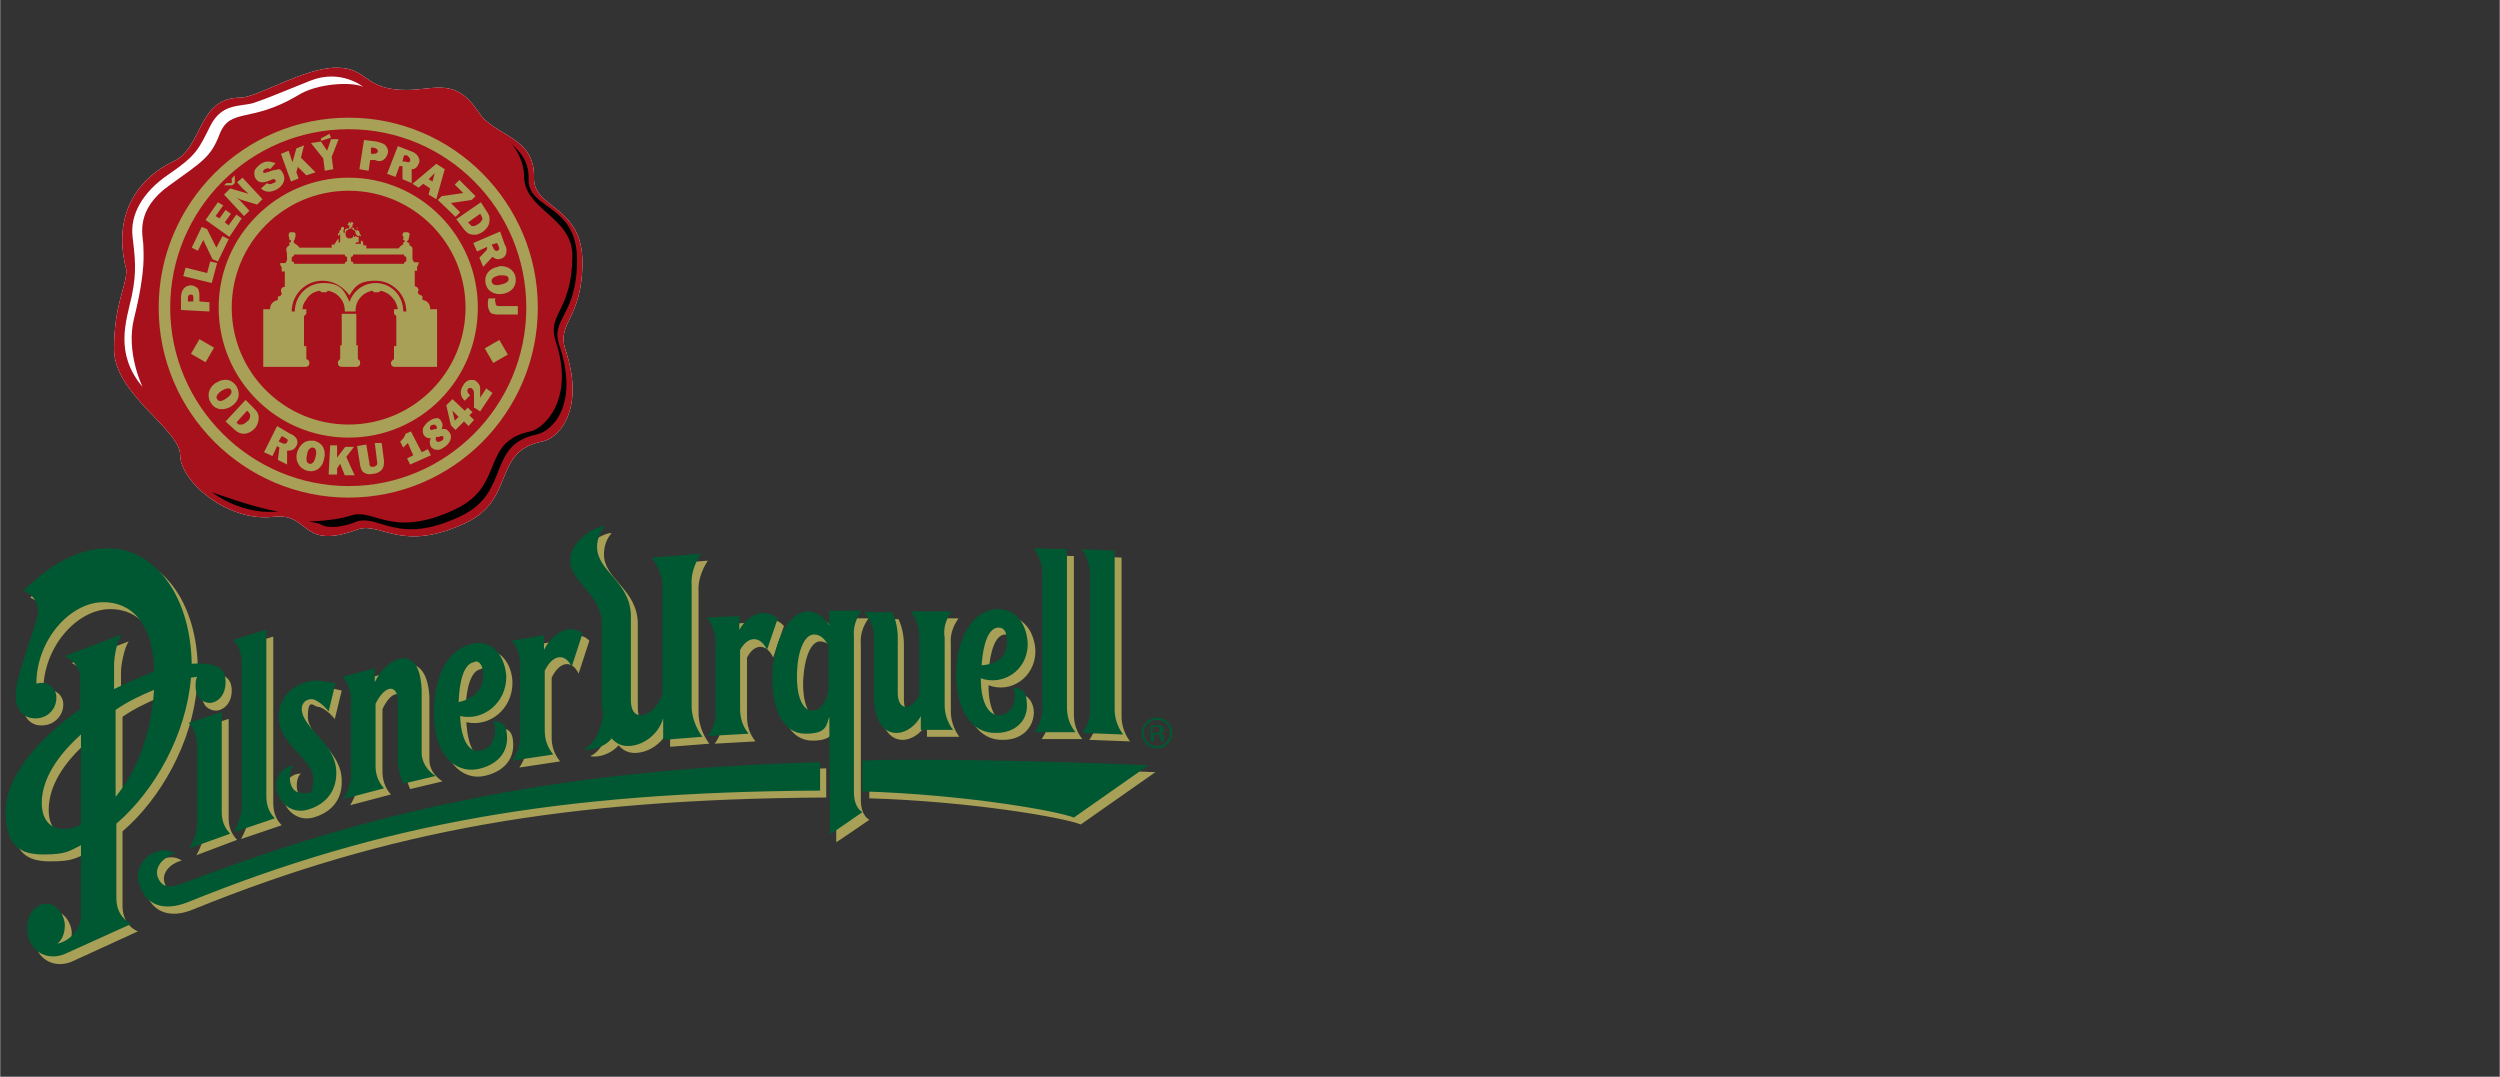 <?xml version="1.0" encoding="UTF-8"?>
<svg id="svg3067" xmlns="http://www.w3.org/2000/svg" width="114.7mm" height="49.4mm" version="1.1" xmlns:svg="http://www.w3.org/2000/svg" viewBox="0 0 325 140">
  <rect x="0" y="0" width="325" height="140" fill="#333333" stroke="none"/>
  <defs>
    <style>
      .cls-1 {
        fill: #000;
      }

      .cls-1, .cls-2, .cls-3, .cls-4, .cls-5 {
        stroke-width: 0px;
      }

      .cls-2 {
        fill: #a7a056;
      }

      .cls-3 {
        fill: #005832;
      }

      .cls-4 {
        fill: #a6111c;
      }

      .cls-5 {
        fill: #fff;
      }
    </style>
  </defs>
  <g id="layer1">
    <path id="path22" class="cls-2" d="M79.5,69.3c-1.2,0-4.5,1.9-4.5,4.5s4.1,4.6,4.1,8v10.7c.1.4.1.8.2,1.2-.3,2.3-1.3,4.1-2.6,4.6,1,.3,2.8-.3,3.7-1.4.6.7,1.3,1,2.1,1,1.8,0,3.9-1.3,4.6-3.6h0c0-.1,0,2.8,0,2.8l5.1-.4c-.9-1.2-1.4-2.7-1.4-3.9v-15.8c-.1-1.3.3-2.7,1.2-4.1l-6.4.5c.9,1.2,1.4,2.5,1.4,3.8v14c-.7,1.9-2,2.7-2.8,2.7s-1.3-.5-1.3-1.9v-11c-.1-4.4-4.4-5.7-4.4-8.9,0-1.2.4-2.1,1-2.8ZM135.3,72.2c.8,1.1,1.1,2.3,1.1,3.4v17.2c.1,1-.2,2.2-1,3.3h5.3c-.8-1-1.1-2.1-1.1-3.2v-20.6c-.1,0-4.3-.1-4.3-.1ZM15,72.2c-5.5,0-9.4,4-11.1,5.5.9.4,1.9,1.1,1.9,2.7s-3,8.3-2.9,11c0,2.1,1.3,3.1,2.8,2.9,1.3-.1,2.5-1.2,2.5-2.7s-1.5-2.2-2.6-1.8c0-5.7,4.4-10.6,8.7-10.6s6.6,3.7,6.6,9h0c-1.7.7-3.4,1.4-5.2,2.3v-3.1c0-.9.4-3.1,1-4l-7.4,2.8c1.4.7,2,1.8,2,2.8v4.1c-5.3,3.7-9.7,8.7-9.7,13.3s2,5.6,4.9,5.6,3.2-.4,4.9-1.1v8.9c.1,2-1.5,3.6-3.1,3.9.6-.4,1-1.3,1-2.4s-.9-2.8-2.3-2.8-2.6,1.2-2.6,3.2c0,2.9,2.6,4.5,5.2,3.2l8.3-3.8c-1.4-.6-2-1.9-2-3.3v-9.7c5-4.3,9.1-11.6,9.7-19,.3,0,.5-.1.8-.1-.2.4-.2.8-.2,1.2,0,1.6,1,2.2,1.9,2.2,1.1-.1,2-1.1,2-2.6s-.8-2.6-4.4-2.4c0-9.6-5.1-15.2-10.7-15.2ZM141.5,72.3c.8,1.1,1.1,2.3,1.1,3.4v17.2c.1,1-.2,2.2-1,3.3l5.3.2c-.8-1.1-1.1-2.2-1.1-3.3v-20.6c-.1,0-4.3-.2-4.3-.2ZM130.6,80.1c-3,0-5.4,3.5-5.4,8.4s2.1,7.8,5.2,7.7c2.4,0,3.9-1.5,4-3.5,0-1.3-.7-2.3-1.7-2.4.5.8.3,3.5-1.8,3.6-1.5,0-2.4-1.8-2.4-4.8,2.9,1.1,6-1,6.1-4.3,0-2-1.1-4.7-4-4.7ZM124.6,80.4h-5.3c.8,1.1,1.1,2.2,1.1,3.2v7.7c-1.3,2.2-2.9,1.9-2.9-.3v-7.2c0-1-.2-2.2-.7-3.3h-3.7c1,1.1,1.3,2.2,1.3,3.2v7.8c.1,6.1,4.5,5.5,6.1,2.5v1.8h4.2c-.8-1.1-1.1-2.3-1.1-3.3v-8.8c-.1-1,.2-2.2,1-3.3ZM105.8,80.4c-2,0-4.4,3.4-4.5,8.3-.1,4.5,1.4,7.6,4.3,7.6s2.6-1.3,3.1-2.2h0v15.4c.1,0,4.3-2.9,4.3-2.9-.8-.5-1.1-1.5-1.1-2.6v-20.3c-.1-1,.2-2.2,1-3.3h-4.2v1.9h0c-.6-1-1.4-1.9-2.9-1.9h0ZM100.1,80.6c-1.1,0-2.4.9-3.1,2.2v-1.8l-4.2.2c.8,1,1.1,2.2,1.1,3.3v8.9c.1,1-.2,2.2-1,3.3l5.3-.3c-.8-1-1.1-2.1-1.1-3.2v-7.7c1.1-2.1,2.7-1.6,3.4,0l1.4-4.1c-.5-.6-1.1-.8-1.8-.8ZM130.7,82.5c.7,0,1.1.7,1.1,1.8s-.3,2.9-3.3,3.2c.2-2.9.9-5,2.2-5ZM75.1,82.7c-1.3,0-2.7,1.1-3.5,2.7v-1.9l-4.2.7c.8.9,1.1,2.1,1.1,3.2v8.9c.1,1-.2,2.3-1,3.5l5.3-.8c-.8-1-1.1-2-1.1-3.1v-7.8c1.2-2.4,2.8-2.1,3.5-.5l1.4-4.3c-.4-.4-.9-.7-1.5-.6ZM35.4,82.8l-4.2,1.3c.8.8,1.1,2,1.1,3v18.3c.1,1-.2,2.3-1,3.7l5.3-1.8c-.8-.8-1.1-1.8-1.1-2.9v-21.6ZM106.6,83.4c.8,0,1.4.5,1.9,1.5h0v5.3c0,1.3-.8,3.1-2.1,3.1s-2.1-1.9-2-4.9c.2-3.2,1.1-5,2.2-5h0ZM62.9,84.5c-.2,0-.3,0-.5.1-3,.5-5.2,3.8-5.1,9.3,0,5,2.7,7.6,5.6,7,2.4-.5,3.8-2,3.8-4s-.8-2.2-1.8-2.2c.5.7.4,3.5-1.7,3.8-1.5.3-2.4-1.5-2.6-4.6,3,.7,6-1.7,6-5.1,0-1.9-1.1-4.4-3.7-4.3ZM53.2,86.4c-1.3.1-2.8,1.4-3.6,3.1v-1.8l-4.2,1.1c.8.9,1.1,2,1.1,3.1v9.2c.1,1-.2,2.3-1,3.6l5.3-1.4c-.8-.9-1.1-1.9-1.1-3v-8.1c1.2-2.6,2.8-2.5,2.8-.3v7.5c.1,1,.3,2.1.8,3.2l4.2-1c-1.2-.8-1.7-1.8-1.7-2.8v-8.3c-.2-3-1.3-4.1-2.6-4.1ZM62.7,86.9h.1c.6.1.9.8.9,1.7s-.2,2.9-3.2,3.6c.1-2.8.7-5,2-5.2.1-.1.2-.1.2-.1h0ZM42.2,89.4h-.4c-.4,0-.8.1-1.1.2-2.1.6-3.6,2.3-3.6,4.7s4.5,5.4,4.5,7.9-.6,1.9-1.5,1.9c-1.9,0-1.8-3-1-3.5-1.2-.1-2.4,1.2-2.4,2.5,0,2,1.8,3.8,4,3.2,2.2-.6,3.8-2.2,3.7-4.8,0-3.9-4.4-5.7-4.4-8.3s.8-1.3,1.3-1.3,1.5.7,2.2,1.6l.9-3.7c-.3-.1-1.2-.3-2.2-.4h0ZM20.9,90.6c-.4,6.2-2.5,10.9-5,13.9v-11.3c1.6-1.1,3.3-1.9,5-2.6ZM29.6,93.5l-4.2,1.4c.8.8,1.1,1.9,1.1,3v9.6c.1,1-.2,2.3-1,3.7l5.3-2c-.8-.8-1.1-1.8-1.1-2.8v-12.9ZM11.4,96.4v11.7c-.7.4-1.5.6-2.2.6-1.7,0-2.9-1.1-2.9-3.4,0-3.2,2.1-6.3,5.1-8.9ZM123.4,99.7h-5.4c-1.7,0-3.3,0-5,.1v4c13.2.4,25.3,2.5,27.5,3.4l9.7-6.8c-5-.2-14.5-.6-26.8-.7h0ZM107.4,99.9c-15.4.5-28.8,1.8-41.1,4-1.6.3-3.2.6-4.8.9-12,2.4-23.6,5.8-36.7,10.8-1.6.6-2.8.8-3.4-.7-.5-1.3.6-2.6,2.2-3-1.9-1.4-5.7.8-4.7,4.1.9,2.7,3.3,3.5,6.3,2.2,25.2-10.2,48.2-14.3,82-14.5h.2v-3.8Z"/>
    <path id="path54" class="cls-3" d="M78.6,68.4c-1.2,0-4.5,1.9-4.5,4.5s4.1,4.6,4.1,8v10.7c.1.4.1.8.2,1.2-.3,2.3-1.3,4.2-2.6,4.6,1,.3,2.9-.3,3.7-1.4.6.7,1.3,1,2.1,1,1.8,0,3.9-1.3,4.6-3.6h0c0-.1,0,2.8,0,2.8l5.1-.4c-.9-1.2-1.4-2.7-1.4-3.9v-15.8c-.1-1.3.3-2.7,1.2-4.1l-6.4.5c.9,1.2,1.4,2.5,1.4,3.8v14c-.7,1.9-2,2.7-2.8,2.7s-1.3-.6-1.3-2v-11c-.1-4.4-4.4-5.7-4.4-8.9,0-1.1.5-2,1-2.7h0ZM134.4,71.3c.8,1.1,1.1,2.3,1.1,3.4v17.2c.1,1-.3,2.2-1,3.3h5.3c-.8-1-1.1-2.1-1.1-3.2v-20.6c-.1,0-4.3-.1-4.3-.1ZM14.1,71.3c-5.5,0-9.4,4-11.1,5.5.9.4,1.9,1.1,1.9,2.7s-3,8.4-2.9,11c0,2.1,1.3,3,2.8,2.9,1.4-.1,2.5-1.2,2.5-2.7s-1.5-2.2-2.6-1.8c0-5.7,4.4-10.6,8.7-10.6s6.6,3.7,6.6,9h0c-1.7.7-3.4,1.4-5.2,2.3v-3.1c0-.9.3-3.1,1-4l-7.4,2.8c1.4.7,2,1.8,2,2.8v4.1c-5.3,3.7-9.7,8.7-9.7,13.3s2,5.6,4.9,5.6,3.3-.4,4.9-1.2v8.9c.1,2-1.5,3.6-3.1,3.9.6-.4,1-1.3,1-2.4s-.9-2.8-2.3-2.8-2.6,1.2-2.6,3.2c0,2.9,2.6,4.5,5.2,3.2l8.4-3.8c-1.4-.6-2-1.9-2-3.3v-9.7c5-4.3,9.1-11.6,9.7-19,.3,0,.6-.1.8-.1-.2.4-.2.8-.2,1.2,0,1.6,1,2.2,1.9,2.2,1.1-.1,2-1.1,2-2.7s-.8-2.6-4.4-2.4c-.2-9.4-5.2-15-10.8-15h0ZM140.6,71.4c.8,1.1,1.1,2.3,1.1,3.4v17.2c.1,1-.2,2.2-1,3.3l5.3.2c-.8-1.1-1.1-2.2-1.1-3.3v-20.6c-.1,0-4.3-.2-4.3-.2ZM129.7,79.2c-3,0-5.4,3.5-5.4,8.4s2.1,7.8,5.2,7.7c2.4,0,4-1.5,4-3.5s-.7-2.3-1.8-2.4c.5.8.3,3.5-1.8,3.6-1.5,0-2.4-1.8-2.4-4.8,2.9,1,6-1,6.1-4.3,0-2-1-4.7-3.9-4.7ZM123.7,79.5h-5.3c.8,1.1,1.1,2.2,1.1,3.2v7.7c-1.2,2.2-2.8,1.9-2.8-.3v-7.2c0-1-.2-2.2-.7-3.3h-3.7c1,1.1,1.3,2.2,1.3,3.2v7.8c.1,6.1,4.5,5.5,6.1,2.5v1.8h4.2c-.8-1-1.1-2.2-1.1-3.2v-8.8c-.2-1.1.1-2.3.9-3.4ZM104.9,79.5c-2,0-4.4,3.4-4.5,8.3-.1,4.5,1.4,7.6,4.3,7.6s2.7-1.2,3.1-2.2h0c0-.1.1,15.3.1,15.3l4.2-2.9c-.8-.5-1.1-1.5-1.1-2.6v-20.3c-.1-1,.2-2.2,1-3.3h-4.2v1.9h0c-.6-.9-1.4-1.8-2.9-1.8h0ZM99.2,79.7c-1.1,0-2.4.9-3.1,2.2v-1.8l-4.2.2c.8,1,1.1,2.2,1.1,3.2v8.9c.1,1-.2,2.2-1,3.3l5.3-.3c-.8-1-1.1-2.1-1.1-3.2v-7.7c1.2-2.1,2.8-1.6,3.5,0l1.4-4.1c-.5-.4-1.2-.7-1.9-.7ZM129.8,81.6c.8,0,1.1.7,1.1,1.8s-.3,2.9-3.3,3.1c.2-2.8.9-4.9,2.2-4.9ZM74.2,81.8c-1.3,0-2.7,1.1-3.5,2.7v-1.9l-4.2.7c.8.9,1.1,2.1,1.1,3.2v8.9c.1,1-.2,2.2-1,3.5l5.3-.8c-.8-1-1.1-2-1.1-3.1v-7.8c1.2-2.4,2.8-2.1,3.5-.5l1.4-4.3c-.4-.4-.9-.6-1.5-.6h0ZM34.5,81.9l-4.2,1.3c.8.8,1.1,1.9,1.1,3v18.3c.1,1-.3,2.3-1,3.7l5.3-1.8c-.8-.8-1.1-1.8-1.1-2.9v-21.6ZM105.8,82.5c.8,0,1.4.5,1.9,1.5h0v5.3c0,1.3-.8,3.1-2.1,3.1s-2.1-1.9-2-4.9c.1-3.2,1.1-5,2.2-5h0ZM62,83.6c-.2,0-.3,0-.5.1-3,.5-5.2,3.8-5.1,9.3,0,5,2.7,7.6,5.7,7,2.4-.5,3.8-2,3.8-4s-.8-2.2-1.8-2.2c.5.7.4,3.5-1.7,3.8-1.5.3-2.5-1.5-2.6-4.5,3,.7,6-1.7,6-5.1-.1-2-1.2-4.5-3.8-4.4ZM52.3,85.6c-1.3.1-2.8,1.4-3.6,3.1v-1.8l-4.2,1.1c.8.9,1.1,2,1.1,3.1v9.2c.1,1-.2,2.3-1,3.6l5.3-1.4c-.8-.9-1.1-1.9-1.1-2.9v-8.1c1.3-2.6,2.9-2.5,2.9-.3v7.5c0,1,.2,2.1.7,3.2l4.2-1c-1.2-.8-1.7-1.8-1.8-2.8v-8.3c-.1-3.2-1.2-4.3-2.5-4.2ZM61.9,86c.6.1.9.8.9,1.7s-.2,2.9-3.2,3.6c.1-2.8.7-5,2-5.2.2-.1.3-.1.3-.1h0ZM41.3,88.5h-.4c-.4,0-.8.1-1.1.2-2.1.6-3.6,2.2-3.6,4.6,0,3.4,4.5,5.5,4.5,7.9s-.6,1.9-1.5,1.9c-1.9,0-1.8-3-1-3.5-1.2-.1-2.4,1.2-2.3,2.5,0,2,1.8,3.8,4,3.2,2.2-.6,3.8-2.2,3.8-4.8,0-3.9-4.4-5.7-4.5-8.3,0-1,.8-1.3,1.3-1.3s1.5.7,2.2,1.6l.9-3.7c-.4,0-1.3-.2-2.3-.3h0ZM20,89.7c-.4,6.2-2.5,10.9-5,13.9v-11.3c1.6-1.1,3.3-1.9,5-2.6ZM28.7,92.6l-4.2,1.4c.8.8,1.1,1.9,1.1,3v9.6c.1,1-.2,2.3-1,3.7l5.3-1.9c-.8-.8-1.1-1.8-1.1-2.8v-13ZM150.4,93.3c-.5,0-1,.2-1.4.6s-.6.9-.6,1.4.2,1,.6,1.4.8.6,1.4.6,1-.2,1.4-.6.6-.9.6-1.4-.2-1-.6-1.4c-.4-.4-.9-.6-1.4-.6ZM150.4,93.6c.5,0,.9.2,1.2.5.3.3.5.7.5,1.2s-.2.9-.5,1.2c-.3.3-.7.5-1.2.5s-.9-.2-1.2-.5c-.3-.3-.5-.7-.5-1.2s.2-.9.5-1.2c.3-.3.7-.5,1.2-.5ZM149.6,94.2v2.2h.4v-.9h.3c.2,0,.4,0,.4.1.1.1.2.3.2.5v.2h0c0,.1.4.1.4.1h0v-.5c0-.1,0-.2-.1-.3-.1-.1-.2-.2-.4-.2.1,0,.2-.1.3-.1.1-.1.2-.2.2-.4,0-.3-.1-.4-.3-.5-.1-.1-.3-.1-.6-.1h-.8ZM149.9,94.5h.3c.2,0,.4,0,.5.1s.1.2.1.3c0,.2-.1.3-.2.3s-.2.1-.4.1h-.4v-.8h.1ZM10.5,95.5v11.7c-.7.4-1.5.6-2.2.6-1.7,0-2.9-1.1-2.9-3.4,0-3.2,2.2-6.3,5.1-8.9ZM122.5,98.8h-5.4c-1.7,0-3.3,0-5,.1v4c13.2.4,25.2,2.5,27.5,3.4l9.7-6.8c-5-.2-14.5-.6-26.8-.7h0ZM106.5,99.1c-17.5.5-32.3,2.1-45.9,4.9-12,2.4-23.6,5.8-36.7,10.8-1.6.6-2.8.8-3.4-.7-.5-1.3.6-2.6,2.2-3.1-1.9-1.4-5.7.8-4.6,4.1.9,2.7,3.3,3.4,6.3,2.2,25.2-10.2,48.2-14.3,82-14.5h.2v-3.7h-.1Z"/>
    <path id="path88" class="cls-5" d="M62.2,14.6c-3-4.6-5.7-2.9-9.4-2.9-5.6,0-4.9-2.9-9.1-2.9s-10.3,3.9-12.5,3.9c-5.6,0-4.8,6.5-8.7,8.3-2.2,1-8.5,4.9-6.1,14.1,0,2.3-1.6,4.4-1.6,10.3s8.6,10.4,8.6,13.8,6.2,8.7,12.1,8c4.9-.6,3.4,4.5,11.1,1.6,3-.9,5.6,3.1,13.9-.8,6.6-3.1,3.4-9.3,10-10.6,2.1-.4,5.6-4.1,3-11.9-1.2-3.6,2.2-4,2.2-11.4s-6.3-6.9-6.3-10.9c.2-5.5-5.1-5.4-7.2-8.6"/>
    <path id="path92" class="cls-4" d="M62.2,14.6c-3-4.6-5.7-2.9-9.4-2.9-5.6,0-4.9-2.9-9.1-2.9s-10.3,3.9-12.5,3.9c-5.6,0-4.8,6.5-8.7,8.3-2.2,1-8.5,4.9-6.1,14.1,0,2.3-1.6,4.4-1.6,10.3s8.6,10.4,8.6,13.8,6.2,8.7,12.1,8c4.9-.6,3.4,4.5,11.1,1.6,3-.9,5.6,3.1,13.9-.8,6.6-3.1,3.4-9.3,10-10.6,2.1-.4,5.6-4.1,3-11.9-1.2-3.6,2.2-4,2.2-11.4s-6.3-6.9-6.3-10.9c.2-5.5-5.1-5.4-7.2-8.6"/>
    <path id="path94" class="cls-1" d="M66.5,18.7c.7.8,1.6,2.5,1.6,4.1,0,4.6,6.3,5.3,6.3,10.5-.1,7.3-3.3,7.4-2.2,11,2.6,7.7-1.6,11.5-3.3,11.8-6.5,1.4-3.2,7-9.7,10.1-8.2,3.9-10.5-.1-13.5.8-1.7.6-4.6.8-5.6.8,0,0,1.3.2,1.6.4,1,.6,3,.3,4.7-.4,3-.9,5.3,3.2,13.5-.7,6.5-3.1,3.3-9.2,9.8-10.6,2.1-.4,5.6-3.9,3-11.6-1.2-3.5,2.3-3.8,2.3-11.1s-6.3-6.5-6.3-10.4c.1-2.5-1.2-3.7-2.2-4.7ZM27.5,64c4.5,3.2,8.6,2.5,8.6,2.5-2.8-.4-8.6-2.5-8.6-2.5Z"/>
    <path id="path98" class="cls-5" d="M47.2,11.3s-2.9-2.4-6.9-.8-5.6,2.3-7.4,2.9c-1.8.5-4.1,0-5.6,3s-1.8,3.8-5.3,6.2c-3.6,2.4-5.1,5.4-4.8,8.1.3,2.7.6,4.5-.1,7.8-.7,3.2-2.3,7.4,1.4,11.8,0,0-2.2-4.5-1.1-8.9,1.6-6.5,1.2-8.5,1.2-9.7-.1-1.2-1-4.5,3.4-7.6,4.3-3.1,5.4-3.7,6.5-6.6,1.4-3.6,4-1.4,10.2-5.1,2.5-1.6,7.1-1.8,8.5-1.1"/>
    <path id="path100" class="cls-2" d="M45.3,15.3c-13.6,0-24.7,11.1-24.7,24.7s11.1,24.7,24.7,24.7,24.6-11.1,24.6-24.7-11-24.7-24.6-24.7ZM45.3,16.8c12.8,0,23.1,10.4,23.1,23.2s-10.4,23.2-23.1,23.2-23.2-10.4-23.2-23.2c0-12.8,10.4-23.2,23.2-23.2ZM42.8,17.4l-1.1.6v.3c.1,0,1.3-.4,1.3-.4l-.2-.5ZM44,18.1h-1c0,.1-.5,1.5-.5,1.5l-.8-1.2-1.3.2,1.6,2,.2,1.6,1.1-.2-.2-1.6.9-2.3ZM47.3,18.2l-.6,3.8,1.2.2.2-1.4h.6c.4.2.8.2,1.1,0,.3-.2.5-.5.6-.9s-.1-.8-.4-1.1c-.3-.2-.7-.3-1.1-.4l-1.6-.2ZM39.5,18.9l-1,.4-.5,1.8-.5-1.5-1,.4,1.3,3.6,1-.4-.3-.8.2-.7,1.1,1.1,1.2-.4-1.9-1.9.4-1.6ZM51.7,19l-1.4,3.6,1.1.4.5-1.4h.4v1.7l1.2.5v-1.8c.4,0,.7-.2.9-.7.2-.3.1-.7-.1-1s-.5-.5-.8-.6l-1.8-.7ZM48.3,19.2h.3c.3.1.5.2.5.5-.1.3-.4.3-.6.3h-.3v-.8h.1ZM52.5,20.2h.4c.1.1.2.2.3.3.1.1.1.2.1.4-.1.3-.4.2-.6.1h-.4c0-.1.2-.8.2-.8ZM34.8,21c-.3,0-.6.1-.9.3-.3.2-.6.5-.8.8-.1.3-.1.8.1,1.1.5.8,1.3.5,2,.2.2-.1.4-.2.6,0,.1.2-.1.4-.3.4-.3.2-.6.2-.8,0l-.8.7c.6.6,1.4.5,2.1.1s1.2-1.2.8-2-.6-.6-1-.5c-.4,0-.7.2-1.1.3-.1,0-.4.2-.5,0s.1-.3.2-.4c.2-.1.5-.2.7,0l.7-.8c-.4-.1-.7-.2-1-.2h0ZM56.7,21.3l-3.1,2.6.8.5.6-.5.9.6-.2.8,1,.6,1.1-3.9-1.1-.7ZM56.5,22.5l-.3,1.1-.5-.3.8-.8ZM30.5,22.8l-.4.4v.6h-.6c0-.1-.4.3-.4.3h1c0,.1.4-.3.4-.3v-1h0ZM31.5,23.1l-.7.6.7.8.8.7h0l-2.4-.7-.8.8,2.6,2.8.7-.7-1.2-1.3c-.2-.2-.3-.3-.5-.4h0l.7.3,2,.6.7-.7-2.6-2.8ZM45.3,23.1c-9.3,0-16.9,7.6-16.9,16.9s7.5,16.9,16.9,16.9,16.8-7.6,16.8-16.9c0-9.3-7.5-16.9-16.8-16.9ZM59.7,23.4l-.6.6,1.1,1.1-2.8.4-.5.5,2.3,2.2.6-.6-1.2-1.2,2.7-.4.5-.5-2.1-2.1ZM45.3,24.8c8.4,0,15.2,6.8,15.2,15.2s-6.8,15.2-15.2,15.2-15.2-6.8-15.2-15.2c0-8.4,6.8-15.2,15.2-15.2ZM28.3,26.3l-1.6,2.3,3.1,2.2,1.6-2.4-.7-.5-1,1.4-.5-.4.8-1.1-.7-.5-.8,1.1-.5-.3,1-1.4-.7-.4ZM62.5,26.3l-3.2,2.2.9,1.2c.3.4.7.8,1.2.8.5.1,1-.1,1.4-.4s.8-.8.8-1.3c.1-.6-.1-1-.4-1.4l-.7-1.1ZM62.4,27.8h0c.2.3.3.5.3.7-.1.2-.3.5-.5.6s-.4.3-.7.3-.2,0-.3-.1l-.3-.3h-.1c0-.1,1.6-1.2,1.6-1.2ZM45.5,28.7q-.1,0,0,0t-.2.3.1.3v.2c0,.1-.1.2-.1.2-.1.1.2.1.2,0h.1q0-.2.1-.2t.1-.1h0v-.2s.1,0,.1-.1,0-.1-.1-.2-.2,0-.2.1,0,.1-.1,0v-.2s0,0,0,0h0ZM26.2,29.5l-1.3,2.7.8.4.7-1.4,1.2,2.5.7.3,1.4-2.9-.8-.4-.8,1.5-1.2-2.4-.7-.3ZM44.5,29.5c-.2,0-.2.3-.2.3q0,.1-.1.1s-.1.1-.1.2,0,.2-.1.2c-.1.1-.1.2-.1.3s.1,0,.1,0h.1c0-.1.1-.3.1-.2v.8c0,.2,0,.3-.1.3,0,.1-.1.1-.1,0v-.3c0-.1,0-.2-.1-.1s-.3.4-.3.5h-.1v.2h-.4v.4h-4.2s-.2-.3-.4-.4c0,0-.1-.1-.2-.1h0c0,0-.1-.2-.1-.2h-.1c.1-.1.1-.3.1-.3,0,0,.1.1.1-.1s.1-.2.1-.5,0-.3-.2-.4h-.5c-.1,0-.2.2-.2.4s.1.2.1.5.1.1.1.1h.1v.3h-.2v.4c-.2.1-.3.2-.4.4v.3c.1,0,.1,1.2.1,1.2l-.2.4h-.7v.2l.2.4v.5h.4v2c-.4,0-.5.3-.5.5s.1.3.1.3c0,.3-.2.4-.3.4s-.2.1-.2.2v.3c-.9.2-1,.9-1,1v.2h-.9v7.5h5.5c.3,0,.5-.2.5-.5s-.2-.5-.4-.5v-1.7h-.3v-3.9l.3-.3v-.6h-.5s0-.6.4-1.1c.3-.5.7-1.1,1.8-1.3l.3.2h.6l.2-.2s.8.1,1.4.7.8,1.2.8,2h1.4c0-.8.2-1.4.8-2,.6-.6,1.4-.7,1.4-.7l.2.2h.6l.3-.2c1.1.3,1.4.8,1.8,1.3.3.5.4,1.1.4,1.1h-.5v.6l.3.3v3.9h-.3v1.7c-.2.1-.4.3-.4.5,0,.3.2.5.5.5h5.5v-7.5h-.9v-.2c0-.1-.1-.9-1-1v-.4c0-.1-.1-.2-.2-.2s-.4-.2-.4-.4.1-.2.1-.3-.1-.4-.5-.5v-2h.3v-.5l.2-.4v-.2h-.6l-.2-.4v-1.4c0-.2-.2-.3-.4-.4v-.3h-.1c0-.1-.2-.1-.2-.1v-.2h.1c0-.1.1,0,.1-.2s.1-.2.1-.5c.1-.2,0-.3-.2-.4h-.5c-.1,0-.2.2-.2.4.1.2.2.2.1.5-.1.2.1.1.1.1,0,0,.1.1.1.2h0c0,.1-.1.1-.1.1h-.1v.3q-.1,0-.2.1c-.2.1-.4.4-.4.4h-4.2v-.4h-.4v-.2h0c0-.1,0-.2-.1-.3,0-.1-.1-.1-.2-.1s0,.1,0,.1h0v.3h-.7c0-.1.1-.2.1-.2h.2c.1.1.1,0,.1,0v-.7h-.2c-.1,0-.1-.1-.2-.1s0,.1-.1.1h-.1v-.2c-.1,0-.1.1-.1.2-.1.1-.2.2-.5.2s-.5-.2-.5-.6.2-.5.3-.5,0-.1.1-.1q0-.1-.1-.1c-.1,0-.2,0-.3.1q-.1,0-.1.1v.2c0,.1,0,.2-.1.2s-.1-.1,0-.1h0c0-.2,0-.1-.1-.1s0,0,0-.1h0c0-.1.1-.1.1-.2v-.2s0-.1-.2-.1h0ZM46.5,29.6h-.1c-.1,0-.1.1-.1.1h.2v.2s-.1,0-.1.1c0,0-.1,0-.2-.1-.1,0-.2-.1-.2-.1h0c0-.1,0-.2-.1-.2h-.2c-.1,0-.1.1,0,.1h.1q0,.2.1.2t.2.1c.1.1.1.2.1.3s0,.1.1.2c0,.1.2.1.2.2.1,0,.2,0,.2-.1,0,0,.1,0,.1.1.1.1.1,0,.1-.1,0,0,0-.1-.1-.1,0-.1-.1-.2-.1-.3s-.1-.2-.1-.2q-.1,0-.1-.1v-.2h0ZM65,30.1l-3.5,1.5.5,1.1,1.3-.6v.3c.1,0-1,1.1-1,1.1l.5,1.2,1.2-1.3c.4.3.7.4,1.2.2.3-.1.6-.4.6-.8.1-.3,0-.7-.2-1l-.6-1.7ZM64.6,31.6l.2.4c0,.1.1.2.1.3s-.1.2-.2.3c-.3.1-.5-.1-.6-.4l-.2-.4.7-.2ZM27.3,34l-.4,1.5-2.8-.7-.3,1.1,3.7.9.7-2.6-.9-.2ZM65.1,34.6c-.1,0-.3,0-.4.1-1.1.2-1.8,1-1.6,2.1.2,1.1,1.2,1.6,2.3,1.4,1.1-.2,1.8-1,1.6-2.2-.2-.9-1-1.4-1.9-1.4ZM65.2,35.8c.4,0,.8,0,.9.4.1.5-.6.7-1,.8-.4.1-1.1.2-1.2-.4-.1-.5.6-.7,1-.8.1,0,.2,0,.3,0ZM24.8,37.1c-.4,0-.8.2-1,.5s-.3.7-.3,1.1v1.6c-.1,0,3.7.2,3.7.2v-1.2c.1,0-1.3-.1-1.3-.1v-.6c0-.4,0-.7-.2-1.1-.2-.2-.6-.4-.9-.4h0ZM24.8,38.3c.4,0,.3.4.3.6v.3h-.7v-.3c0-.3,0-.6.4-.6h0ZM64.4,38.8h-.9c-.1.3-.1.5-.1.8s.1.8.4,1.1c.3.2.8.2,1.2.2h2.3v-1.1h-2.3c-.2,0-.4,0-.5-.1s-.1-.2-.1-.4c-.1-.2-.1-.3,0-.5h0ZM44.4,40.8v4.1h-.2v1.8c-.2.1-.3.3-.3.5,0,.3.2.5.5.5h1.9c.3,0,.5-.2.5-.5s-.1-.4-.3-.5v-1.8h-.2v-4.1h-1.9ZM25.9,44.1l-1.1,1.9,1.9,1.1,1.1-1.9-1.9-1.1ZM64.9,44.2l-1.9,1.1,1.1,1.9,1.9-1.1-1.1-1.9ZM29.1,49.4c-.4,0-.7.2-1.1.4-.9.6-1.2,1.7-.6,2.6.6,1,1.8,1,2.7.4.9-.6,1.2-1.6.6-2.6-.4-.6-1-.9-1.6-.8ZM61.2,49.4c-.4,0-.8.3-1,.7-.5.7-.4,1.5.2,2l.7-.7c-.2-.2-.5-.5-.3-.8.1-.2.4-.2.5-.1.3.2.3.5.3.9v1.6c.1,0,.8.5.8.5l1.6-2.4-.8-.6-.8,1.2h0v-1.2c0-.4-.2-.7-.6-1-.1-.1-.3-.1-.6-.1ZM29.6,50.5c.2,0,.3,0,.4.2.3.4-.3.9-.6,1.1-.3.2-.9.6-1.2.1-.3-.4.3-.9.6-1.1.2-.1.5-.3.8-.3ZM58.8,51.9l-.8.8.6,2.6.6.6,1.1-1.1.6.6.7-.8-.6-.6.4-.4-.6-.6-.4.4-1.6-1.5ZM31.9,52l-2.6,2.8,1.1,1c.4.4.8.6,1.3.6s1-.3,1.3-.6c.4-.4.6-.9.6-1.5s-.3-.9-.7-1.3l-1-1ZM32.1,53.4h0c.3.3.4.4.4.7s-.2.6-.4.7c-.2.2-.4.3-.6.4h-.4c-.2,0-.2-.1-.3-.2h-.1c0-.1,1.4-1.6,1.4-1.6h0ZM58.8,53.4l.8.8-.5.5-.3-1.3ZM56.6,54.4c-.3,0-.6.2-.9.4-.3.2-.5.5-.7.8-.1.3-.1.7.1,1s.5.4.9.4c-.2.3-.2.7,0,1.1.2.3.6.4.9.4s.6-.2.9-.4c.6-.4,1.1-1.2.6-1.9-.3-.4-.6-.5-1-.4.1-.3.2-.6,0-.9-.2-.5-.5-.6-.8-.5h0ZM56.4,55.2c.1,0,.2.1.3.2.1.1.1.3,0,.4h-.3c-.2.1-.4.2-.5,0s0-.3.1-.5c.2,0,.3-.1.4-.1h0ZM36,55.4l-1.7,3.4,1.1.5.6-1.3.3.2-.2,1.6,1.2.6v-1.8c.6,0,.9-.1,1.2-.6.2-.3.2-.7,0-1s-.5-.5-.8-.6l-1.7-1ZM53.4,56.1l-.7.3c-.1.4-.4.8-.7,1l.4.8.6-.6h0l.7,1.6-.8.4.4.8,2.7-1.2-.4-.8-.8.4-1.4-2.7ZM36.6,56.7l.4.2c.1.1.2.1.3.2.1.1.1.2,0,.4-.2.3-.4.2-.7.1l-.4-.2.4-.7ZM57.4,56.7c.1,0,.2,0,.2.1.1.2,0,.4-.2.5s-.5.3-.7,0c-.1-.1-.1-.3,0-.5h.4c.1-.1.2-.1.3-.1h0ZM40.5,57.3c-.9-.1-1.6.6-1.9,1.5-.3,1,.2,2.1,1.3,2.4,1.1.3,2-.4,2.2-1.5.3-1.1-.1-2.1-1.3-2.4,0,0-.2,0-.3,0ZM49.6,57.6h-.9c0,.1.3,2.4.3,2.4,0,.2.1.4-.1.5-.1.1-.2.2-.4.2s-.3,0-.4-.1-.1-.3-.1-.4l-.4-2.4-1.2.2.4,2.5c.1.5.2.8.6,1,.3.2.8.2,1.1.1.4,0,.8-.2,1.1-.5.3-.4.3-.7.3-1.2l-.3-2.3ZM42.9,57.9l-.2,3.8h1.1c0,.1,0-.8,0-.8l.4-.6.6,1.5h1.3c0,.1-1.1-2.4-1.1-2.4l1-1.3h-1.1c0-.1-1.1,1.4-1.1,1.4v-1.6c.1,0-.9,0-.9,0h0ZM40.5,58.2h.2c.5.1.4.9.3,1.2-.1.4-.3,1-.8.9s-.4-.8-.3-1.2c0-.3.2-.8.6-.9h0Z"/>
    <path id="path172" class="cls-4" d="M38.2,33.1c0,.3-.3.3-.3.3v.6c.4,0,.3.3.3.3h6.6c0-.3.3-.3.3-.3v-.6s-.3,0-.3-.3h-6.6ZM45.9,33.1c0,.3-.3.3-.3.3v.6c.4,0,.3.3.3.3h6.6c0-.3.3-.3.3-.3v-.6s-.3,0-.3-.3h-6.6ZM41.9,36.5c-2.2,0-4,1.8-4,4h.4c0-2,1.6-3.7,3.7-3.7s2.6.8,3.2,2,.2.3.2.5c.1-.2.1-.3.2-.5.6-1.2,1.8-2,3.2-2,2,0,3.6,1.6,3.6,3.7h.4c0-2.2-1.8-4-4-4s-2.7.8-3.4,1.9c-.8-1.1-2-1.9-3.5-1.9Z"/>
  </g>
</svg>
